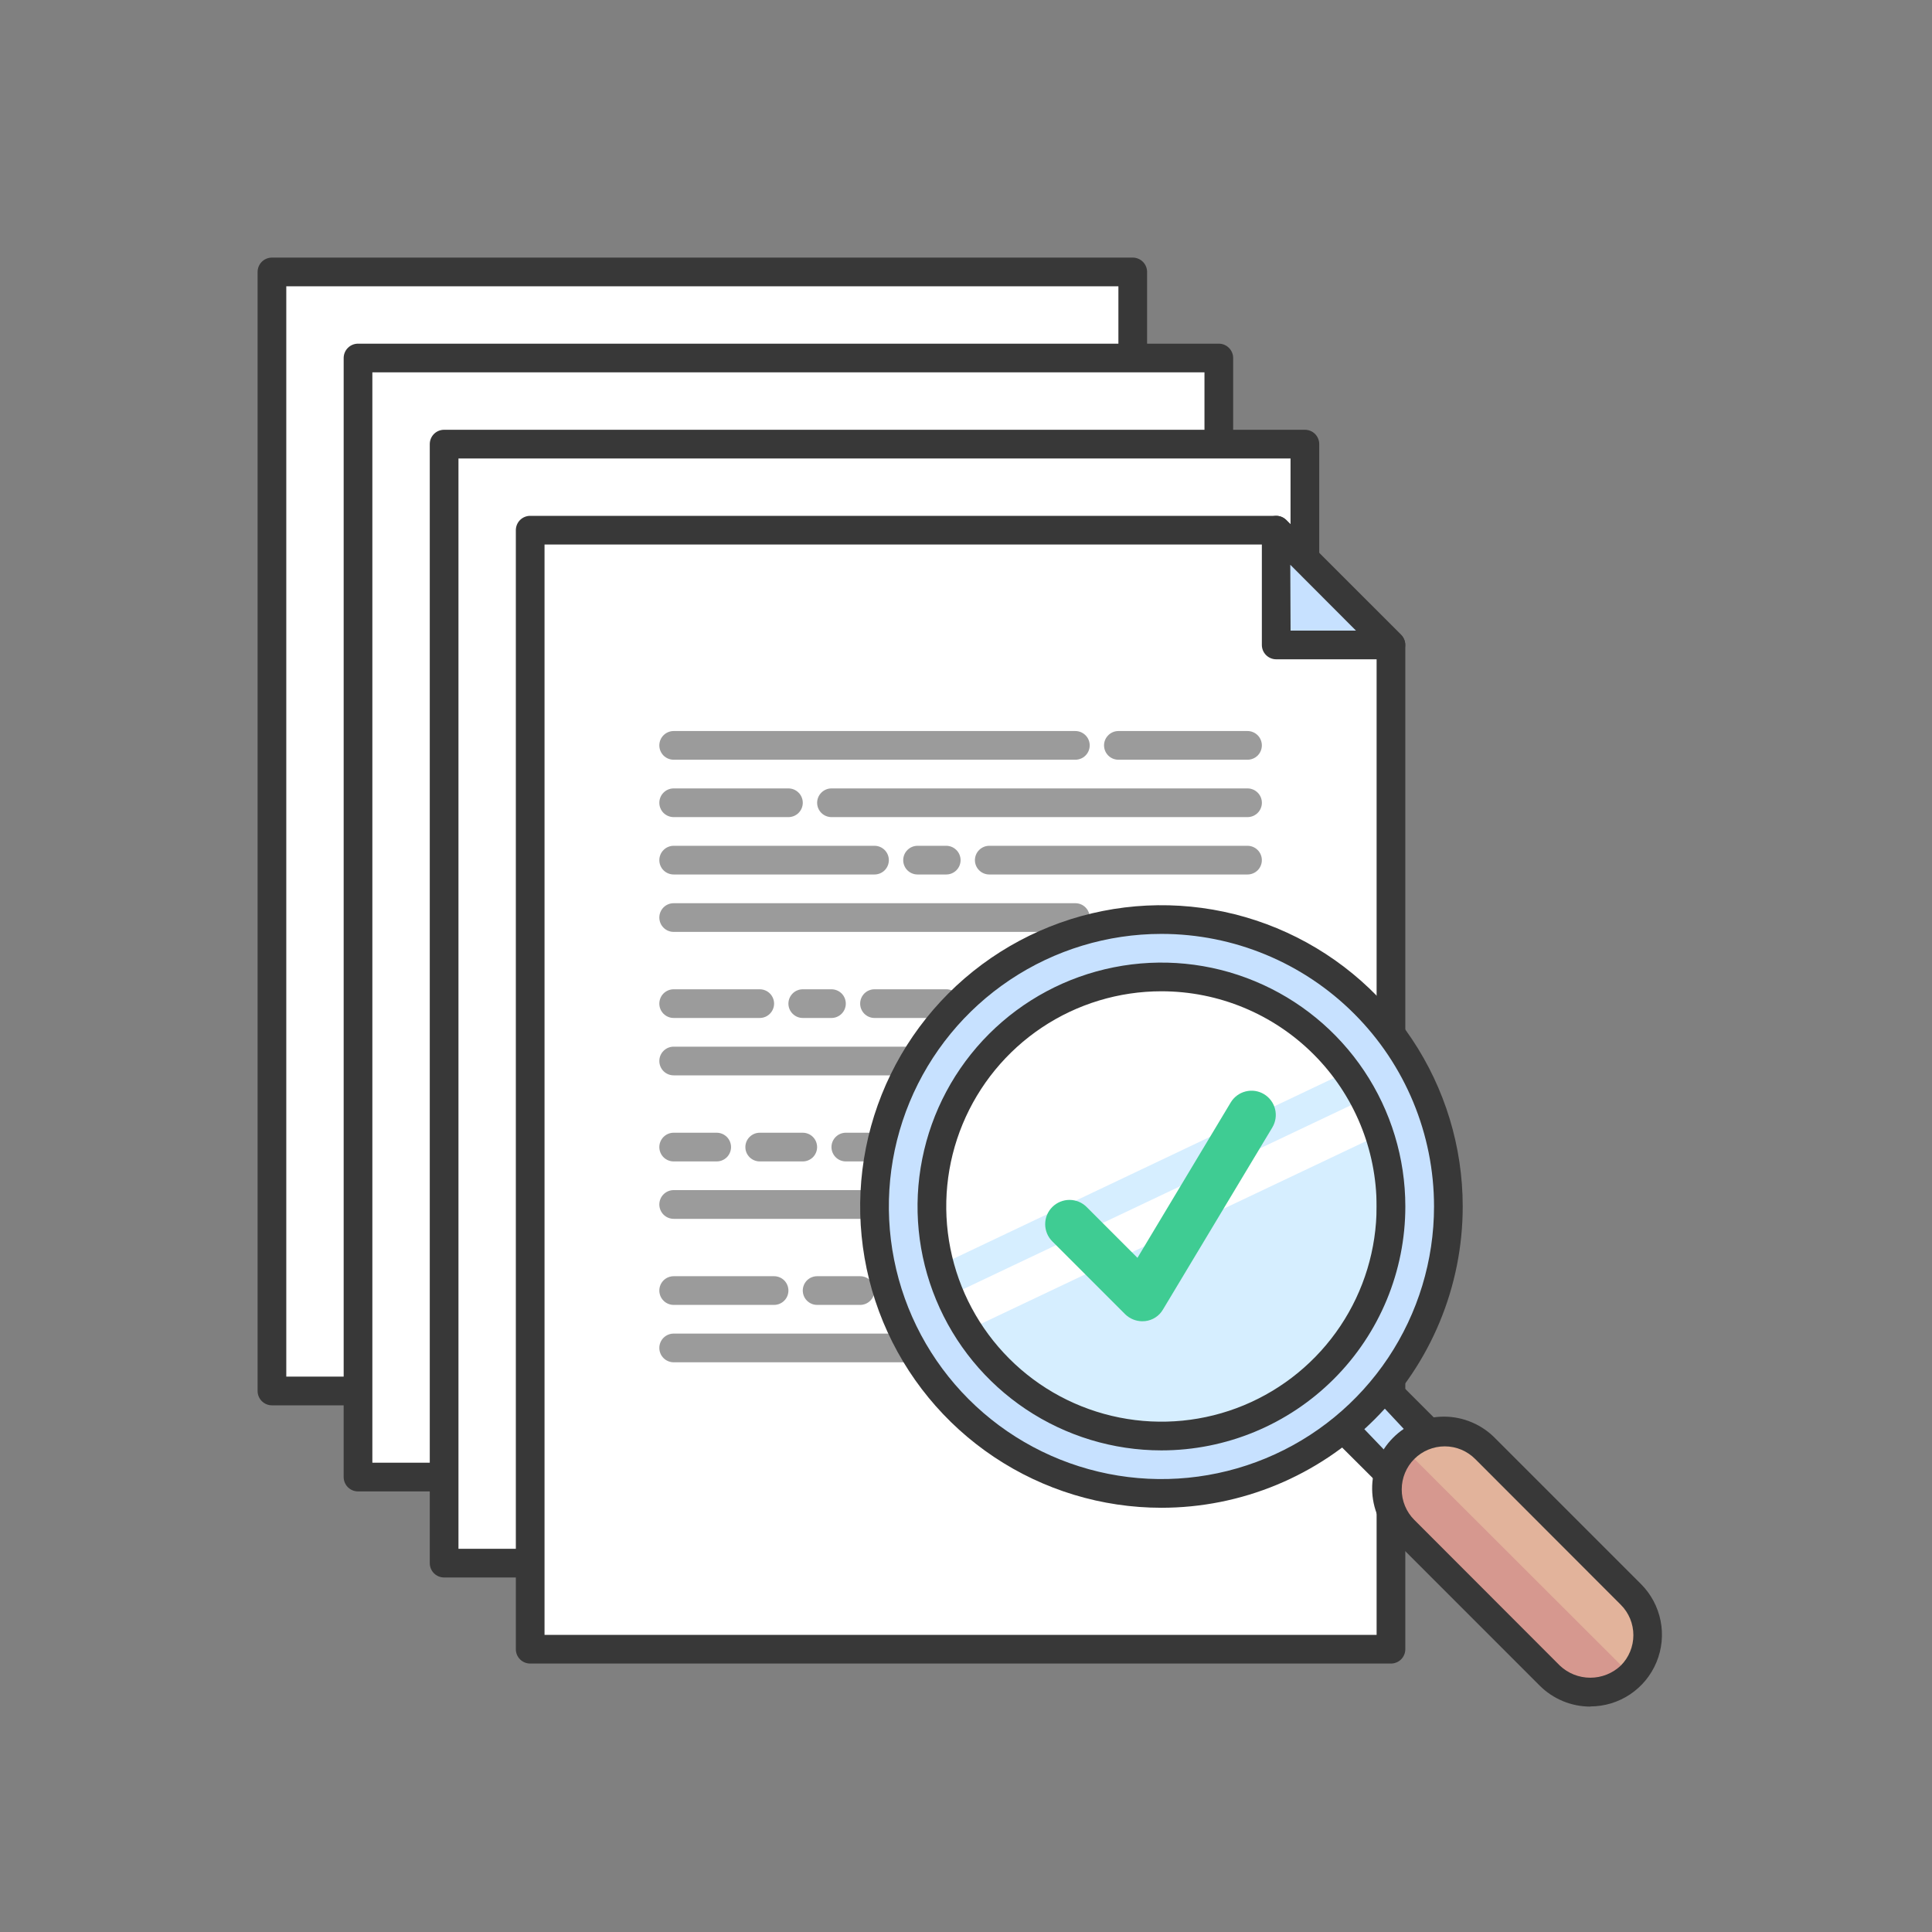 <?xml version="1.0" encoding="UTF-8"?>
<svg xmlns="http://www.w3.org/2000/svg" width="60" height="60" viewBox="0 0 60 60" fill="none">
  <rect x="0" y="0" width="60" height="60" fill="#808080" stroke="none"/>
  <g clip-path="url(#clip0_1254_5609)">
    <path d="M35.178 8.446H8.445V43.198H35.178V8.446Z" fill="white"></path>
    <path d="M35.178 43.644H8.446C8.327 43.644 8.214 43.597 8.13 43.513C8.047 43.429 8 43.316 8 43.198V8.446C8 8.327 8.047 8.214 8.13 8.13C8.214 8.047 8.327 8 8.446 8H35.178C35.296 8 35.41 8.047 35.493 8.13C35.577 8.214 35.624 8.327 35.624 8.446V43.198C35.624 43.316 35.577 43.429 35.493 43.513C35.41 43.597 35.296 43.644 35.178 43.644ZM8.891 42.752H34.733V8.891H8.891V42.752Z" fill="#383838"></path>
    <path d="M37.852 11.119H11.119V45.871H37.852V11.119Z" fill="white"></path>
    <path d="M37.851 46.317H11.118C11 46.317 10.887 46.27 10.803 46.186C10.72 46.103 10.673 45.989 10.673 45.871V11.119C10.673 11.001 10.72 10.887 10.803 10.804C10.887 10.72 11 10.673 11.118 10.673H37.851C37.969 10.673 38.083 10.72 38.166 10.804C38.25 10.887 38.297 11.001 38.297 11.119V45.871C38.297 45.989 38.25 46.103 38.166 46.186C38.083 46.27 37.969 46.317 37.851 46.317ZM11.564 45.426H37.406V11.564H11.564V45.426Z" fill="#383838"></path>
    <path d="M40.525 13.792H13.792V48.545H40.525V13.792Z" fill="white"></path>
    <path d="M40.525 48.99H13.792C13.674 48.99 13.561 48.943 13.477 48.86C13.394 48.776 13.347 48.663 13.347 48.545V13.792C13.347 13.674 13.394 13.561 13.477 13.477C13.561 13.393 13.674 13.347 13.792 13.347H40.525C40.643 13.347 40.756 13.393 40.84 13.477C40.923 13.561 40.97 13.674 40.97 13.792V48.545C40.97 48.663 40.923 48.776 40.84 48.86C40.756 48.943 40.643 48.99 40.525 48.99ZM14.238 48.099H40.079V14.238H14.238V48.099Z" fill="#383838"></path>
    <path d="M43.199 51.218V20.03L39.634 16.465H16.466V51.218H43.199Z" fill="white"></path>
    <path d="M43.198 51.663H16.465C16.347 51.663 16.234 51.616 16.15 51.533C16.067 51.449 16.02 51.336 16.02 51.218V16.465C16.02 16.347 16.067 16.234 16.15 16.15C16.234 16.067 16.347 16.02 16.465 16.02H39.633C39.75 16.02 39.862 16.067 39.945 16.149L43.51 19.713C43.552 19.755 43.585 19.804 43.608 19.858C43.631 19.912 43.643 19.971 43.643 20.03V51.218C43.643 51.336 43.596 51.449 43.513 51.533C43.429 51.616 43.316 51.663 43.198 51.663ZM16.911 50.772H42.752V20.212L39.437 16.911H16.911V50.772Z" fill="#383838"></path>
    <path d="M43.198 20.03H39.634V16.465L43.198 20.03Z" fill="#C7E1FF"></path>
    <path d="M43.198 20.475H39.634C39.516 20.475 39.403 20.428 39.319 20.345C39.235 20.261 39.188 20.148 39.188 20.03V16.465C39.188 16.347 39.235 16.234 39.319 16.15C39.403 16.067 39.516 16.02 39.634 16.02C39.751 16.02 39.863 16.067 39.946 16.149L43.51 19.713C43.593 19.797 43.64 19.91 43.64 20.027C43.64 20.145 43.593 20.258 43.51 20.342C43.428 20.425 43.316 20.474 43.198 20.475ZM40.08 19.584H42.111L40.071 17.539L40.08 19.584Z" fill="#383838"></path>
    <g opacity="0.5">
      <path d="M24.485 25.376H20.921C20.803 25.376 20.69 25.329 20.606 25.246C20.523 25.162 20.476 25.049 20.476 24.931C20.476 24.813 20.523 24.699 20.606 24.616C20.69 24.532 20.803 24.485 20.921 24.485H24.485C24.604 24.485 24.717 24.532 24.8 24.616C24.884 24.699 24.931 24.813 24.931 24.931C24.931 25.049 24.884 25.162 24.8 25.246C24.717 25.329 24.604 25.376 24.485 25.376Z" fill="#383838"></path>
      <path d="M33.396 23.594H20.921C20.803 23.594 20.69 23.547 20.606 23.464C20.523 23.38 20.476 23.267 20.476 23.148C20.476 23.03 20.523 22.917 20.606 22.834C20.69 22.75 20.803 22.703 20.921 22.703H33.396C33.514 22.703 33.628 22.75 33.711 22.834C33.795 22.917 33.842 23.03 33.842 23.148C33.842 23.267 33.795 23.38 33.711 23.464C33.628 23.547 33.514 23.594 33.396 23.594Z" fill="#383838"></path>
      <path d="M38.743 25.376H25.823C25.704 25.376 25.591 25.329 25.508 25.246C25.424 25.162 25.377 25.049 25.377 24.931C25.377 24.813 25.424 24.699 25.508 24.616C25.591 24.532 25.704 24.485 25.823 24.485H38.743C38.861 24.485 38.975 24.532 39.058 24.616C39.142 24.699 39.189 24.813 39.189 24.931C39.189 25.049 39.142 25.162 39.058 25.246C38.975 25.329 38.861 25.376 38.743 25.376Z" fill="#383838"></path>
      <path d="M38.743 23.594H34.733C34.614 23.594 34.501 23.547 34.418 23.464C34.334 23.38 34.287 23.267 34.287 23.148C34.287 23.03 34.334 22.917 34.418 22.834C34.501 22.75 34.614 22.703 34.733 22.703H38.743C38.861 22.703 38.974 22.75 39.058 22.834C39.141 22.917 39.188 23.03 39.188 23.148C39.188 23.267 39.141 23.38 39.058 23.464C38.974 23.547 38.861 23.594 38.743 23.594Z" fill="#383838"></path>
      <path d="M27.159 27.158H20.921C20.803 27.158 20.69 27.111 20.606 27.028C20.523 26.944 20.476 26.831 20.476 26.713C20.476 26.595 20.523 26.481 20.606 26.398C20.69 26.314 20.803 26.267 20.921 26.267H27.159C27.277 26.267 27.39 26.314 27.474 26.398C27.557 26.481 27.604 26.595 27.604 26.713C27.604 26.831 27.557 26.944 27.474 27.028C27.39 27.111 27.277 27.158 27.159 27.158Z" fill="#383838"></path>
      <path d="M38.743 27.158H30.723C30.605 27.158 30.491 27.111 30.408 27.028C30.324 26.944 30.277 26.831 30.277 26.713C30.277 26.595 30.324 26.481 30.408 26.398C30.491 26.314 30.605 26.267 30.723 26.267H38.743C38.861 26.267 38.974 26.314 39.058 26.398C39.141 26.481 39.188 26.595 39.188 26.713C39.188 26.831 39.141 26.944 39.058 27.028C38.974 27.111 38.861 27.158 38.743 27.158Z" fill="#383838"></path>
      <path d="M29.386 27.158H28.495C28.377 27.158 28.264 27.111 28.18 27.028C28.097 26.944 28.05 26.831 28.05 26.713C28.05 26.595 28.097 26.481 28.18 26.398C28.264 26.314 28.377 26.267 28.495 26.267H29.386C29.505 26.267 29.618 26.314 29.701 26.398C29.785 26.481 29.832 26.595 29.832 26.713C29.832 26.831 29.785 26.944 29.701 27.028C29.618 27.111 29.505 27.158 29.386 27.158Z" fill="#383838"></path>
      <path d="M33.396 28.941H20.921C20.803 28.941 20.69 28.894 20.606 28.81C20.523 28.727 20.476 28.613 20.476 28.495C20.476 28.377 20.523 28.264 20.606 28.18C20.69 28.096 20.803 28.05 20.921 28.05H33.396C33.514 28.05 33.628 28.096 33.711 28.18C33.795 28.264 33.842 28.377 33.842 28.495C33.842 28.613 33.795 28.727 33.711 28.81C33.628 28.894 33.514 28.941 33.396 28.941Z" fill="#383838"></path>
    </g>
    <g opacity="0.5">
      <path d="M23.594 31.614H20.921C20.803 31.614 20.69 31.567 20.606 31.483C20.523 31.4 20.476 31.287 20.476 31.168C20.476 31.05 20.523 30.937 20.606 30.853C20.69 30.77 20.803 30.723 20.921 30.723H23.594C23.713 30.723 23.826 30.77 23.909 30.853C23.993 30.937 24.04 31.05 24.04 31.168C24.04 31.287 23.993 31.4 23.909 31.483C23.826 31.567 23.713 31.614 23.594 31.614Z" fill="#383838"></path>
      <path d="M29.386 31.614H27.158C27.04 31.614 26.927 31.567 26.843 31.483C26.76 31.4 26.713 31.287 26.713 31.168C26.713 31.05 26.76 30.937 26.843 30.853C26.927 30.77 27.04 30.723 27.158 30.723H29.386C29.504 30.723 29.618 30.77 29.701 30.853C29.785 30.937 29.832 31.05 29.832 31.168C29.832 31.287 29.785 31.4 29.701 31.483C29.618 31.567 29.504 31.614 29.386 31.614Z" fill="#383838"></path>
      <path d="M25.822 31.614H24.931C24.813 31.614 24.699 31.567 24.616 31.483C24.532 31.4 24.485 31.287 24.485 31.168C24.485 31.05 24.532 30.937 24.616 30.853C24.699 30.77 24.813 30.723 24.931 30.723H25.822C25.94 30.723 26.053 30.77 26.137 30.853C26.221 30.937 26.267 31.05 26.267 31.168C26.267 31.287 26.221 31.4 26.137 31.483C26.053 31.567 25.94 31.614 25.822 31.614Z" fill="#383838"></path>
      <path d="M29.387 33.396H20.921C20.803 33.396 20.69 33.349 20.606 33.266C20.523 33.182 20.476 33.069 20.476 32.95C20.476 32.832 20.523 32.719 20.606 32.636C20.69 32.552 20.803 32.505 20.921 32.505H29.387C29.505 32.505 29.618 32.552 29.701 32.636C29.785 32.719 29.832 32.832 29.832 32.95C29.832 33.069 29.785 33.182 29.701 33.266C29.618 33.349 29.505 33.396 29.387 33.396Z" fill="#383838"></path>
    </g>
    <g opacity="0.5">
      <path d="M22.258 36.069H20.921C20.803 36.069 20.69 36.022 20.606 35.939C20.523 35.855 20.476 35.742 20.476 35.624C20.476 35.506 20.523 35.392 20.606 35.309C20.69 35.225 20.803 35.178 20.921 35.178H22.258C22.376 35.178 22.489 35.225 22.573 35.309C22.656 35.392 22.703 35.506 22.703 35.624C22.703 35.742 22.656 35.855 22.573 35.939C22.489 36.022 22.376 36.069 22.258 36.069Z" fill="#383838"></path>
      <path d="M28.495 36.069H26.268C26.15 36.069 26.036 36.022 25.953 35.939C25.869 35.855 25.822 35.742 25.822 35.624C25.822 35.506 25.869 35.392 25.953 35.309C26.036 35.225 26.15 35.178 26.268 35.178H28.495C28.614 35.178 28.727 35.225 28.811 35.309C28.894 35.392 28.941 35.506 28.941 35.624C28.941 35.742 28.894 35.855 28.811 35.939C28.727 36.022 28.614 36.069 28.495 36.069Z" fill="#383838"></path>
      <path d="M24.931 36.069H23.594C23.476 36.069 23.363 36.022 23.279 35.939C23.195 35.855 23.148 35.742 23.148 35.624C23.148 35.506 23.195 35.392 23.279 35.309C23.363 35.225 23.476 35.178 23.594 35.178H24.931C25.049 35.178 25.162 35.225 25.246 35.309C25.329 35.392 25.376 35.506 25.376 35.624C25.376 35.742 25.329 35.855 25.246 35.939C25.162 36.022 25.049 36.069 24.931 36.069Z" fill="#383838"></path>
      <path d="M28.495 37.852H20.921C20.803 37.852 20.69 37.805 20.606 37.721C20.523 37.638 20.476 37.524 20.476 37.406C20.476 37.288 20.523 37.175 20.606 37.091C20.69 37.007 20.803 36.96 20.921 36.96H28.495C28.614 36.96 28.727 37.007 28.81 37.091C28.894 37.175 28.941 37.288 28.941 37.406C28.941 37.524 28.894 37.638 28.81 37.721C28.727 37.805 28.614 37.852 28.495 37.852Z" fill="#383838"></path>
    </g>
    <g opacity="0.5">
      <path d="M24.04 40.525H20.921C20.803 40.525 20.69 40.478 20.606 40.394C20.523 40.311 20.476 40.197 20.476 40.079C20.476 39.961 20.523 39.848 20.606 39.764C20.69 39.681 20.803 39.634 20.921 39.634H24.04C24.158 39.634 24.271 39.681 24.355 39.764C24.439 39.848 24.485 39.961 24.485 40.079C24.485 40.197 24.439 40.311 24.355 40.394C24.271 40.478 24.158 40.525 24.04 40.525Z" fill="#383838"></path>
      <path d="M28.496 40.525H28.05C27.932 40.525 27.819 40.478 27.735 40.394C27.651 40.311 27.605 40.197 27.605 40.079C27.605 39.961 27.651 39.848 27.735 39.764C27.819 39.681 27.932 39.634 28.05 39.634H28.496C28.614 39.634 28.727 39.681 28.811 39.764C28.894 39.848 28.941 39.961 28.941 40.079C28.941 40.197 28.894 40.311 28.811 40.394C28.727 40.478 28.614 40.525 28.496 40.525Z" fill="#383838"></path>
      <path d="M26.713 40.525H25.376C25.258 40.525 25.145 40.478 25.061 40.394C24.978 40.311 24.931 40.197 24.931 40.079C24.931 39.961 24.978 39.848 25.061 39.764C25.145 39.681 25.258 39.634 25.376 39.634H26.713C26.831 39.634 26.944 39.681 27.028 39.764C27.111 39.848 27.158 39.961 27.158 40.079C27.158 40.197 27.111 40.311 27.028 40.394C26.944 40.478 26.831 40.525 26.713 40.525Z" fill="#383838"></path>
      <path d="M28.495 42.307H20.921C20.803 42.307 20.69 42.26 20.606 42.176C20.523 42.093 20.476 41.98 20.476 41.861C20.476 41.743 20.523 41.63 20.606 41.546C20.69 41.463 20.803 41.416 20.921 41.416H28.495C28.614 41.416 28.727 41.463 28.81 41.546C28.894 41.63 28.941 41.743 28.941 41.861C28.941 41.98 28.894 42.093 28.81 42.176C28.727 42.26 28.614 42.307 28.495 42.307Z" fill="#383838"></path>
    </g>
    <path d="M43.612 44.994C43.834 44.775 44.111 44.621 44.414 44.548L42.966 43.096C42.589 43.557 42.167 43.98 41.705 44.356L43.153 45.804C43.231 45.498 43.39 45.218 43.612 44.994Z" fill="#C7E1FF"></path>
    <path d="M43.154 46.241C43.037 46.241 42.925 46.194 42.842 46.112L41.39 44.664C41.348 44.622 41.315 44.573 41.292 44.519C41.27 44.465 41.258 44.406 41.258 44.347C41.258 44.289 41.27 44.23 41.292 44.176C41.315 44.122 41.348 44.073 41.39 44.031L41.425 44.004C41.862 43.644 42.263 43.242 42.624 42.806C42.663 42.758 42.712 42.718 42.767 42.69C42.822 42.661 42.883 42.645 42.944 42.641C43.007 42.638 43.07 42.649 43.128 42.672C43.187 42.695 43.239 42.73 43.283 42.775L44.731 44.223C44.814 44.306 44.861 44.419 44.861 44.537C44.861 44.655 44.814 44.767 44.731 44.851C44.677 44.908 44.607 44.948 44.531 44.967C44.302 45.024 44.093 45.141 43.925 45.305C43.761 45.474 43.644 45.683 43.586 45.911C43.566 45.987 43.526 46.057 43.471 46.112C43.415 46.168 43.346 46.208 43.27 46.228C43.232 46.237 43.193 46.241 43.154 46.241ZM42.361 44.374L43.002 45.043C43.165 44.791 43.379 44.577 43.631 44.414L43.002 43.742C42.793 43.96 42.579 44.151 42.361 44.374Z" fill="#383838"></path>
    <path d="M48.13 52.033L43.612 47.511C43.279 47.177 43.092 46.724 43.092 46.252C43.092 45.78 43.279 45.328 43.612 44.994C43.946 44.66 44.399 44.473 44.871 44.473C45.343 44.473 45.795 44.66 46.13 44.994L50.647 49.498C50.813 49.664 50.945 49.86 51.034 50.077C51.124 50.293 51.17 50.525 51.17 50.759C51.17 50.993 51.124 51.225 51.034 51.441C50.945 51.658 50.813 51.854 50.647 52.02C50.313 52.353 49.861 52.54 49.389 52.54C48.917 52.54 48.464 52.353 48.13 52.02V52.033Z" fill="#D6988F"></path>
    <path opacity="0.3" d="M43.612 44.994C43.946 44.66 44.399 44.473 44.871 44.473C45.343 44.473 45.795 44.66 46.13 44.994L50.647 49.498C50.813 49.664 50.945 49.86 51.034 50.077C51.124 50.293 51.17 50.525 51.17 50.759C51.17 50.993 51.124 51.225 51.034 51.441C50.945 51.658 50.813 51.854 50.647 52.02L43.612 44.994Z" fill="#FFF1B9"></path>
    <path d="M49.391 53C49.098 53 48.807 52.942 48.537 52.83C48.266 52.717 48.02 52.553 47.813 52.345L43.296 47.827C43.083 47.622 42.913 47.376 42.795 47.105C42.678 46.833 42.616 46.541 42.613 46.245C42.61 45.949 42.666 45.656 42.778 45.382C42.89 45.108 43.055 44.859 43.264 44.65C43.472 44.44 43.721 44.275 43.995 44.162C44.268 44.05 44.561 43.993 44.857 43.995C45.153 43.997 45.445 44.058 45.717 44.175C45.989 44.291 46.235 44.46 46.441 44.673L50.959 49.191C51.271 49.502 51.484 49.899 51.57 50.331C51.657 50.763 51.613 51.211 51.444 51.619C51.276 52.026 50.991 52.374 50.624 52.62C50.258 52.865 49.827 52.995 49.386 52.995L49.391 53ZM44.868 44.918C44.514 44.918 44.174 45.059 43.923 45.309C43.672 45.56 43.532 45.9 43.532 46.254C43.531 46.431 43.566 46.605 43.633 46.768C43.7 46.931 43.799 47.079 43.924 47.203L48.442 51.726C48.697 51.968 49.036 52.103 49.388 52.103C49.741 52.103 50.08 51.968 50.335 51.726C50.586 51.475 50.726 51.135 50.726 50.781C50.726 50.427 50.586 50.087 50.335 49.837L45.817 45.314C45.693 45.189 45.545 45.089 45.383 45.021C45.22 44.953 45.045 44.918 44.868 44.918Z" fill="#383838"></path>
    <path d="M36.069 28.557C34.307 28.557 32.584 29.08 31.119 30.059C29.653 31.038 28.511 32.43 27.837 34.058C27.162 35.687 26.986 37.478 27.329 39.207C27.673 40.935 28.522 42.523 29.768 43.769C31.014 45.015 32.602 45.864 34.331 46.208C36.059 46.552 37.851 46.375 39.479 45.701C41.107 45.026 42.499 43.884 43.478 42.419C44.457 40.953 44.98 39.231 44.98 37.468C44.98 35.105 44.041 32.838 42.37 31.167C40.699 29.496 38.432 28.557 36.069 28.557ZM36.069 44.597C34.659 44.597 33.281 44.179 32.109 43.396C30.936 42.612 30.023 41.499 29.483 40.196C28.944 38.894 28.802 37.46 29.077 36.078C29.352 34.695 30.031 33.425 31.028 32.428C32.025 31.43 33.295 30.752 34.678 30.477C36.061 30.201 37.495 30.343 38.797 30.882C40.1 31.422 41.213 32.336 41.996 33.508C42.78 34.68 43.198 36.058 43.198 37.468C43.198 39.359 42.447 41.172 41.11 42.509C39.773 43.846 37.96 44.597 36.069 44.597Z" fill="#C7E1FF"></path>
    <g opacity="0.5">
      <path d="M36.069 44.579C40.006 44.579 43.198 41.388 43.198 37.45C43.198 33.513 40.006 30.322 36.069 30.322C32.132 30.322 28.94 33.513 28.94 37.45C28.94 41.388 32.132 44.579 36.069 44.579Z" fill="#ADDDFF"></path>
      <path d="M36.069 30.34C34.979 30.341 33.903 30.594 32.926 31.076C31.948 31.559 31.094 32.26 30.43 33.124C29.765 33.989 29.308 34.994 29.093 36.063C28.878 37.132 28.911 38.236 29.19 39.291L41.843 33.28C41.182 32.369 40.313 31.627 39.31 31.116C38.306 30.605 37.196 30.339 36.069 30.34Z" fill="white"></path>
      <path d="M30.081 41.295L42.842 35.241C42.715 34.857 42.557 34.484 42.369 34.127L29.502 40.231C29.666 40.601 29.859 40.957 30.081 41.295Z" fill="white"></path>
    </g>
    <path d="M36.069 45.043C34.571 45.043 33.107 44.598 31.861 43.766C30.616 42.934 29.645 41.751 29.072 40.367C28.498 38.983 28.348 37.46 28.641 35.991C28.933 34.521 29.654 33.172 30.714 32.112C31.773 31.053 33.122 30.332 34.592 30.04C36.061 29.747 37.584 29.897 38.968 30.471C40.352 31.044 41.535 32.015 42.367 33.26C43.199 34.506 43.644 35.97 43.644 37.468C43.644 39.477 42.846 41.404 41.425 42.824C40.005 44.245 38.078 45.043 36.069 45.043ZM36.069 30.785C34.748 30.785 33.455 31.177 32.356 31.911C31.257 32.646 30.401 33.69 29.895 34.911C29.389 36.132 29.257 37.476 29.515 38.772C29.773 40.069 30.409 41.259 31.344 42.194C32.278 43.129 33.469 43.765 34.766 44.023C36.062 44.281 37.406 44.149 38.627 43.643C39.848 43.137 40.892 42.28 41.626 41.181C42.361 40.082 42.752 38.79 42.752 37.468C42.752 35.696 42.048 33.996 40.795 32.743C39.542 31.489 37.842 30.785 36.069 30.785Z" fill="#383838"></path>
    <path d="M36.069 46.825C34.219 46.825 32.41 46.276 30.871 45.248C29.332 44.22 28.133 42.759 27.425 41.049C26.717 39.339 26.532 37.458 26.893 35.643C27.254 33.828 28.145 32.161 29.453 30.852C30.762 29.544 32.429 28.653 34.244 28.292C36.059 27.931 37.94 28.116 39.65 28.824C41.36 29.532 42.821 30.732 43.849 32.27C44.877 33.809 45.426 35.618 45.426 37.468C45.426 39.95 44.44 42.33 42.685 44.084C40.931 45.839 38.551 46.825 36.069 46.825ZM36.069 29.003C34.395 29.003 32.758 29.5 31.366 30.43C29.974 31.36 28.889 32.682 28.248 34.229C27.608 35.776 27.44 37.478 27.767 39.12C28.093 40.762 28.899 42.27 30.083 43.454C31.267 44.638 32.776 45.444 34.418 45.771C36.06 46.098 37.762 45.93 39.309 45.289C40.856 44.649 42.178 43.564 43.108 42.172C44.038 40.779 44.535 39.143 44.535 37.468C44.535 35.223 43.643 33.07 42.055 31.483C40.468 29.895 38.315 29.003 36.069 29.003Z" fill="#383838"></path>
    <path d="M35.472 41.033C35.274 41.031 35.084 40.953 34.942 40.814L32.679 38.551C32.538 38.409 32.459 38.217 32.459 38.017C32.459 37.817 32.539 37.625 32.681 37.484C32.823 37.343 33.015 37.264 33.215 37.264C33.415 37.264 33.607 37.344 33.748 37.486L35.325 39.063L38.221 34.238C38.324 34.067 38.491 33.943 38.685 33.895C38.879 33.846 39.084 33.877 39.255 33.98C39.426 34.083 39.55 34.249 39.598 34.443C39.647 34.637 39.616 34.842 39.514 35.013L36.118 40.667C36.061 40.766 35.981 40.851 35.885 40.913C35.789 40.976 35.68 41.015 35.566 41.028L35.472 41.033Z" fill="#3FCC93"></path>
  </g>
  <defs>
    <clipPath id="clip0_1254_5609">
      <rect width="43.619" height="45" fill="white" transform="translate(8 8)"></rect>
    </clipPath>
  </defs>
</svg>
